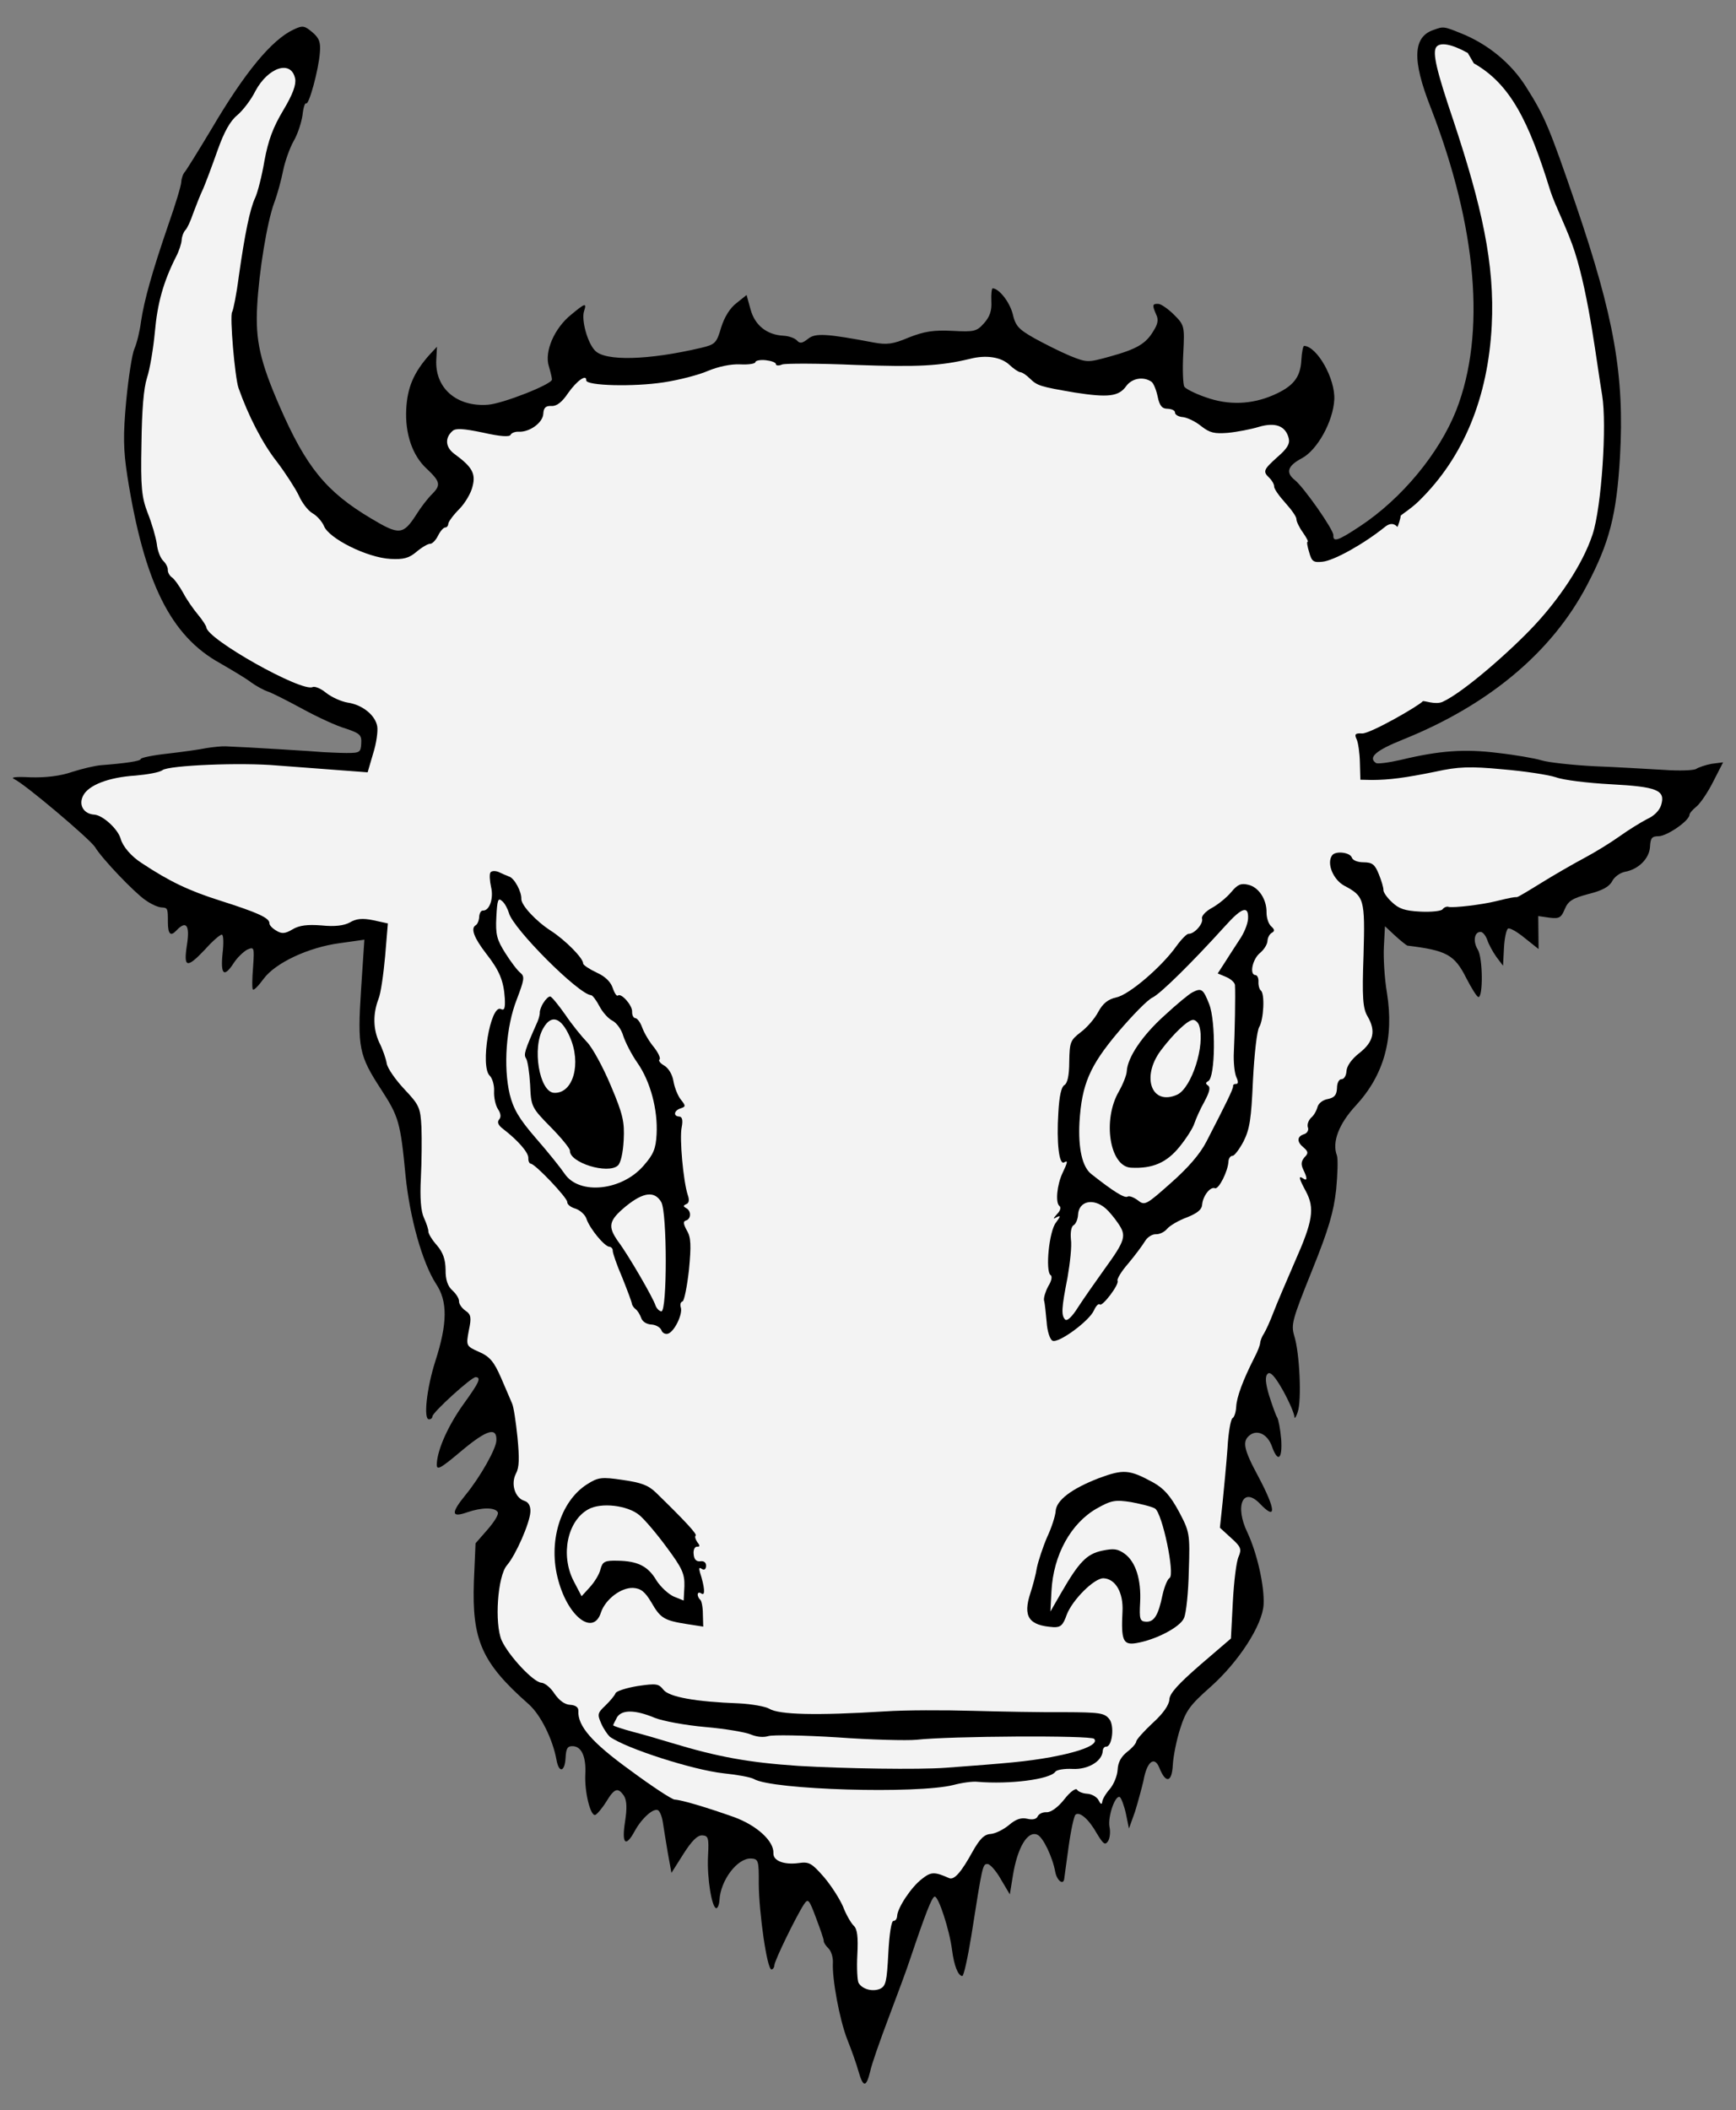 <?xml version="1.0" encoding="UTF-8" standalone="no"?>
<!DOCTYPE svg PUBLIC "-//W3C//DTD SVG 1.1//EN" "http://www.w3.org/Graphics/SVG/1.1/DTD/svg11.dtd">
<svg xmlns:dc="http://purl.org/dc/elements/1.1/" version="1.1" xmlns:xl="http://www.w3.org/1999/xlink" xmlns="http://www.w3.org/2000/svg" viewBox="36 58.5 292.5 355.5" width="292.5" height="355.5">
  <rect x="36" y="58.5" width="292.5" height="355.5" fill="#808080" stroke="none"/>
  <defs>
    <clipPath id="artboard_clip_path">
      <path d="M 36 58.5 L 328.5 58.5 L 328.5 252 L 207 414 L 36 414 Z"/>
    </clipPath>
  </defs>
  <g id="Bison_s_Head_Cabossed_(1)" stroke="none" stroke-opacity="1" stroke-dasharray="none" fill="none" fill-opacity="1">
    <title>Bison&apos;s Head Cabossed (1)</title>
    <g id="Bison_s_Head_Cabossed_(1)_Layer_2" clip-path="url(#artboard_clip_path)">
      <title>Layer 2</title>
      <g id="Group_3">
        <g id="Graphic_21">
          <path d="M 277.556 63.537 C 274.083 64.686 273.88 68.55 277.046 76.582 C 284.892 96.833 286.383 114.726 281.371 127.593 C 278.504 134.846 272.203 142.498 265.134 147.159 C 261.418 149.625 260.596 149.871 260.659 148.66 C 260.707 147.737 255.648 140.531 254.148 139.353 C 252.594 138.115 252.942 136.977 255.322 135.713 C 257.939 134.346 260.621 129.513 260.815 125.821 C 260.999 122.303 257.929 116.878 255.737 116.763 C 255.564 116.754 255.333 117.841 255.264 119.168 C 255.11 122.11 253.874 123.607 250.56 125.052 C 246.89 126.653 243.007 126.797 239.203 125.44 C 237.384 124.825 235.751 123.987 235.538 123.629 C 235.328 123.213 235.225 120.778 235.364 118.125 C 235.612 113.395 235.56 113.277 233.802 111.507 C 232.812 110.53 231.64 109.716 231.178 109.692 C 230.14 109.638 230.125 109.926 230.796 111.465 C 231.215 112.297 231.119 113.044 230.363 114.219 C 229.091 116.408 227.54 117.31 222.962 118.574 C 219.265 119.595 219.15 119.589 216.317 118.457 C 214.732 117.796 212.027 116.439 210.284 115.48 C 207.588 113.951 207.096 113.404 206.625 111.355 C 206.093 109.361 204.359 107.13 203.263 107.073 C 203.09 107.063 202.981 108.041 203.033 109.258 C 203.125 110.825 202.782 111.848 201.798 112.953 C 200.569 114.335 200.159 114.429 196.468 114.236 C 193.295 114.069 191.72 114.334 189.121 115.354 C 186.459 116.487 185.412 116.606 183.235 116.203 C 175.217 114.684 173.371 114.587 172.163 115.565 C 171.198 116.324 170.788 116.418 170.296 115.872 C 169.913 115.447 168.89 115.104 168.025 115.059 C 165.199 114.91 163.201 113.302 162.472 110.661 L 161.791 108.196 L 160.1 109.553 C 159.017 110.364 158.07 111.876 157.515 113.64 C 156.738 116.318 156.495 116.537 154.094 117.105 C 145.251 119.186 137.953 119.382 136.256 117.558 C 134.992 116.277 133.923 112.404 134.405 110.925 C 134.888 109.447 134.593 109.547 132.235 111.506 C 129.397 113.786 127.685 117.745 128.481 120.216 C 128.776 121.215 129.013 122.211 129.001 122.441 C 128.959 123.249 120.808 126.466 118.252 126.679 C 112.967 127.096 109.259 123.894 109.51 119.106 L 109.625 116.914 L 108.338 118.293 C 105.695 121.278 104.639 123.767 104.448 127.401 C 104.231 131.554 105.482 135.264 107.911 137.473 C 110.171 139.616 110.313 140.202 108.847 141.687 C 108.055 142.455 106.875 144.013 106.18 145.133 C 103.913 148.658 103.275 148.683 98.508 145.83 C 90.936 141.327 87.568 137.159 83.127 126.978 C 79.823 119.401 79.027 115.831 79.323 110.179 C 79.634 104.237 80.995 95.922 82.209 92.631 C 82.746 91.213 83.392 88.817 83.708 87.214 C 84.02 85.669 84.833 83.398 85.47 82.275 C 86.168 81.097 86.793 79.105 86.972 77.9 C 87.093 76.691 87.372 75.781 87.597 75.908 C 88.043 76.221 89.684 70.291 89.896 67.353 C 90.045 65.625 89.792 64.918 88.63 63.932 C 87.3 62.821 87.014 62.748 85.472 63.477 C 81.796 65.193 77.289 70.625 71.639 80.22 C 69.42 83.921 67.399 87.17 67.153 87.446 C 66.847 87.777 66.577 88.515 66.543 89.149 C 66.507 89.841 65.53 93.029 64.374 96.323 C 61.644 104.278 60.294 109.066 59.757 112.681 C 59.557 114.29 59.045 116.346 58.65 117.251 C 58.259 118.098 57.647 122.057 57.265 126.028 C 56.729 131.841 56.775 134.273 57.465 138.763 C 60.289 156.61 64.733 165.634 73.11 170.238 C 75.187 171.446 77.543 172.842 78.32 173.461 C 79.1 174.022 80.336 174.723 81.131 174.996 C 81.927 175.269 84.574 176.623 87.049 177.967 C 89.524 179.311 92.742 180.81 94.281 181.238 C 96.667 182.057 96.944 182.303 96.868 183.745 C 96.79 185.245 96.611 185.351 94.355 185.349 C 92.968 185.334 91.237 185.243 90.43 185.201 C 89.221 185.08 77.633 184.357 73.996 184.224 C 73.362 184.191 71.908 184.346 70.8 184.519 C 69.689 184.75 66.717 185.173 64.273 185.449 C 61.771 185.723 59.725 186.137 59.713 186.367 C 59.695 186.713 57.072 187.096 53.007 187.404 C 52.078 187.471 49.853 187.991 48.147 188.537 C 46.144 189.242 43.642 189.516 41.159 189.444 C 38.563 189.308 37.689 189.435 38.424 189.763 C 40.23 190.61 51.085 199.797 51.996 201.175 C 53.166 203.145 58.65 208.869 60.493 210.123 C 61.44 210.808 62.627 211.333 63.204 211.364 C 64.242 211.418 64.297 211.479 64.288 213.85 C 64.298 215.875 64.738 216.303 65.718 215.255 C 67.373 213.491 68.022 214.335 67.501 217.662 C 66.892 221.563 67.462 221.709 70.586 218.402 C 71.815 217.02 73.087 215.93 73.375 215.945 C 73.663 215.961 73.703 217.409 73.497 219.133 C 73.137 222.7 73.744 223.253 75.38 220.736 C 75.947 219.84 76.982 218.853 77.638 218.482 C 78.822 217.966 78.876 218.027 78.64 221.427 C 78.483 223.327 78.45 225.061 78.617 225.185 C 78.781 225.368 79.576 224.542 80.386 223.427 C 82.38 220.698 87.954 218.098 93.196 217.389 L 97.392 216.799 L 96.835 225.215 C 96.206 235.015 96.485 236.302 100.233 242.051 C 103.176 246.601 103.473 247.542 104.331 256.552 C 105.055 263.704 107.152 271.16 109.451 274.751 C 111.437 277.689 111.416 281.39 109.344 287.817 C 107.891 292.368 107.331 297.544 108.254 297.593 C 108.6 297.611 108.843 297.392 108.858 297.104 C 108.894 296.412 115.453 290.451 116.145 290.487 C 117.126 290.538 116.734 291.385 114.115 295.008 C 111.557 298.576 109.727 302.586 109.597 305.067 C 109.534 306.278 110.068 306.017 113.82 302.859 C 118.054 299.321 119.757 298.832 119.633 301.197 C 119.557 302.639 116.881 307.357 114.471 310.296 C 111.937 313.402 112.01 314.216 114.721 313.259 C 117.195 312.406 119.392 312.405 119.869 313.24 C 120.082 313.598 119.262 314.885 118.155 316.158 L 116.124 318.481 L 115.846 324.886 C 115.499 334.817 117.152 338.605 125.113 345.616 C 127.102 347.397 129.143 351.495 129.769 354.999 C 130.174 357.218 131.166 357.038 131.293 354.616 C 131.378 353.001 131.63 352.609 132.553 352.657 C 133.995 352.733 134.772 354.451 134.618 357.393 C 134.467 360.277 135.464 364.436 136.283 364.247 C 136.578 364.147 137.44 363.151 138.135 362.031 C 139.528 359.732 140.117 359.532 141.137 361.031 C 141.617 361.808 141.663 363.141 141.314 365.379 C 140.711 369.164 141.43 369.781 142.969 366.911 C 144.183 364.719 146.183 362.973 146.909 363.474 C 147.188 363.662 147.546 364.548 147.674 365.423 C 147.799 366.355 148.2 368.632 148.504 370.556 L 149.133 374.002 L 151.151 370.811 C 152.538 368.627 153.516 367.638 154.323 367.68 C 155.361 367.734 155.456 368.144 155.295 371.201 C 155.105 374.835 155.938 379.911 156.688 379.95 C 156.918 379.962 157.182 379.34 157.222 378.59 C 157.397 375.245 160.256 371.461 162.563 371.582 C 163.774 371.646 163.875 371.94 163.845 375.814 C 163.877 380.732 165.23 390.231 165.98 390.27 C 166.21 390.282 166.459 389.948 166.48 389.544 C 166.523 388.737 170.152 381.292 171.472 379.279 C 172.161 378.274 172.325 378.456 173.491 381.583 C 174.202 383.471 174.807 385.18 174.792 385.468 C 174.776 385.757 175.153 386.297 175.593 386.725 C 176.034 387.153 176.383 388.212 176.335 389.135 C 176.19 391.904 177.454 398.68 178.727 401.986 C 179.444 403.758 180.3 406.175 180.641 407.407 C 181.421 410.166 181.94 410.194 182.602 407.51 C 182.838 406.308 184.264 402.276 185.675 398.532 C 187.086 394.789 188.767 390.307 189.319 388.601 C 191.922 380.871 192.99 378.151 193.46 378.002 C 194.107 377.805 195.997 383.688 196.404 386.948 C 196.733 389.51 197.389 391.338 198.139 391.377 C 198.369 391.389 199.049 388.359 199.646 384.689 C 201.553 372.584 201.559 372.469 202.424 372.514 C 202.828 372.536 203.866 373.689 204.659 375.119 L 206.147 377.626 L 206.659 374.472 C 207.429 369.711 209.141 366.851 210.781 367.573 C 211.743 367.971 213.359 371.352 213.806 373.863 C 214.079 375.265 215.133 376.13 215.306 375.04 C 215.318 374.81 215.675 372.399 216.054 369.585 C 216.43 366.828 216.961 364.427 217.204 364.208 C 217.871 363.607 219.423 364.903 220.799 367.346 C 221.916 369.198 222.196 369.386 222.696 368.66 C 223.012 368.156 223.127 367.063 222.939 366.244 C 222.623 364.55 223.921 360.743 224.704 361.246 C 224.926 361.432 225.436 362.731 225.713 364.076 L 226.221 366.531 L 227.237 363.693 C 227.725 362.099 228.368 359.761 228.669 358.447 C 229.242 355.238 230.507 354.263 231.328 356.272 C 232.4 358.989 233.45 358.813 233.604 355.871 C 233.683 354.371 234.232 351.624 234.854 349.69 C 235.822 346.675 236.447 345.782 239.965 342.67 C 244.696 338.464 248.724 332.255 248.905 328.794 C 249.068 325.679 247.798 320.118 246.185 316.679 C 243.992 312.168 245.44 308.831 248.291 311.815 C 251.088 314.738 251.011 312.883 248.011 307.231 C 245.481 302.529 245.259 301.245 246.643 300.218 C 247.906 299.301 249.597 300.142 250.302 302.145 C 251.31 304.974 252.096 304.321 251.868 300.955 C 251.725 299.27 251.406 297.634 251.193 297.275 C 250.977 296.975 250.373 295.266 249.826 293.56 C 249.188 291.386 249.127 290.342 249.613 289.905 C 250.038 289.522 250.806 290.314 252.182 292.758 C 253.239 294.664 254.062 296.616 254.092 297.138 C 254.068 297.6 254.375 297.269 254.654 296.358 C 255.33 294.485 255.001 286.428 254.056 283.486 C 253.518 281.607 253.733 280.808 257.059 272.538 C 259.917 265.458 260.7 262.665 261.127 258.928 C 261.378 256.338 261.457 253.739 261.256 253.15 C 260.39 250.907 261.595 247.789 264.475 244.701 C 269.198 239.569 270.909 233.412 269.69 225.771 C 269.291 223.437 269.069 219.955 269.172 217.993 L 269.353 214.533 L 271.063 216.126 C 272.001 216.985 272.945 217.728 273.115 217.795 C 279.725 218.604 281.076 219.311 283.065 223.291 C 283.958 225.015 284.811 226.39 285.097 226.463 C 285.904 226.505 285.848 219.851 284.995 218.476 C 284.141 217.101 284.402 215.437 285.498 215.494 C 285.844 215.512 286.333 216.117 286.585 216.824 C 286.834 217.589 287.521 218.839 288.113 219.68 L 289.249 221.186 L 289.406 218.186 C 289.49 216.571 289.8 215.084 290.097 214.926 C 290.395 214.768 291.63 215.469 292.906 216.519 L 295.238 218.376 L 295.21 215.598 L 295.182 212.821 L 297.076 213.093 C 298.743 213.297 299.043 213.081 299.638 211.666 C 300.233 210.251 300.949 209.826 303.648 209.1 C 305.991 208.529 307.184 207.839 307.637 206.937 C 308.022 206.206 308.923 205.559 309.743 205.37 C 312.078 204.972 313.911 203.102 314.014 201.141 C 314.092 199.641 314.338 199.365 315.495 199.367 C 316.885 199.325 320.603 196.801 320.658 195.763 C 320.673 195.474 321.225 194.867 321.829 194.378 C 322.494 193.834 323.747 191.991 324.652 190.188 L 326.327 186.921 L 324.405 187.167 C 323.412 187.347 322.235 187.748 321.816 188.015 C 321.455 188.285 318.962 188.386 316.312 188.189 C 313.658 188.05 308.412 187.717 304.66 187.579 C 300.853 187.379 296.885 186.94 295.747 186.591 C 294.608 186.242 291.284 185.663 288.351 185.336 C 282.777 184.639 278.539 184.937 272.037 186.505 C 269.988 186.976 268.066 187.222 267.844 187.037 C 266.448 186.096 267.841 184.897 272.449 183.056 C 286.807 177.273 297.452 168.403 303.363 157.145 C 307.153 149.94 308.379 145.319 308.953 135.458 C 309.727 121.791 307.989 111.925 301.47 92.843 C 297.053 80.002 296.284 78.111 293.132 73.145 C 290.623 69.138 286.685 65.924 282.21 64.128 C 279.265 62.933 279.207 62.93 277.556 63.537 Z" fill="black"/>
        </g>
        <g id="Graphic_20">
          <path d="M 284.323 69.165 L 283.31 67.425 C 280.556 65.892 278.607 65.559 277.981 66.451 C 277.353 67.402 278.01 70.328 280.865 78.749 C 285.61 93.053 287.891 102.919 287.344 113.359 C 286.715 125.357 282.688 135.496 275.009 142.96 C 273.667 144.278 271.882 145.315 271.991 145.436 C 272.043 145.555 271.539 147.322 271.427 147.258 C 271.317 147.137 270.619 146.232 269.35 147.264 C 265.848 150.089 260.781 152.946 258.805 153.132 C 257.293 153.284 257.014 153.096 256.577 151.511 C 256.279 150.57 256.148 149.754 256.321 149.763 C 256.494 149.772 256.127 149.059 255.535 148.218 C 254.888 147.316 254.42 146.308 254.438 145.962 C 254.459 145.559 253.597 144.357 252.558 143.203 C 251.52 142.05 250.657 140.848 250.678 140.444 C 250.697 140.098 250.326 139.442 249.886 139.014 C 248.729 137.913 248.859 137.63 251.288 135.444 C 252.924 134.026 253.37 133.239 253.13 132.301 C 252.601 130.249 250.901 129.582 248.081 130.417 C 246.787 130.812 244.45 131.268 242.88 131.417 C 240.616 131.588 239.872 131.433 238.427 130.316 C 237.54 129.576 236.131 128.866 235.327 128.766 C 234.577 128.726 233.96 128.347 233.979 128.001 C 233.997 127.655 233.432 127.394 232.74 127.358 C 231.814 127.367 231.377 126.881 231.054 125.303 C 230.823 124.192 230.362 123.068 230.028 122.82 C 228.689 121.882 226.764 122.186 225.769 123.522 C 224.518 125.307 222.715 125.502 217.092 124.629 C 211.245 123.628 210.79 123.489 209.524 122.266 C 208.974 121.716 208.248 121.215 207.902 121.197 C 207.614 121.182 206.776 120.618 206.059 119.944 C 204.681 118.657 202.158 118.236 199.401 118.959 C 194.423 120.144 190.71 120.354 180.261 119.98 C 173.97 119.708 168.302 119.7 167.771 119.904 C 167.179 120.162 166.721 120.08 166.733 119.849 C 166.748 119.561 165.953 119.288 165.033 119.182 C 164.055 119.073 163.293 119.264 163.281 119.495 C 163.266 119.783 162.1 119.954 160.716 119.881 C 159.158 119.799 156.994 120.264 155.279 120.984 C 153.74 121.656 150.398 122.522 147.832 122.908 C 142.817 123.686 134.73 123.493 134.778 122.571 C 134.836 121.475 133.215 122.604 131.716 124.724 C 130.711 126.233 129.807 126.937 128.941 126.892 C 127.961 126.841 127.596 127.168 127.542 128.207 C 127.463 129.706 125.239 131.325 123.393 131.228 C 122.758 131.195 122.166 131.453 122.036 131.736 C 121.899 132.133 120.342 132.052 117.37 131.375 C 113.994 130.678 112.782 130.614 112.236 131.106 C 110.901 132.309 111.05 133.878 112.61 135.001 C 115.507 137.12 116.199 138.255 115.623 140.423 C 115.393 141.509 114.376 143.249 113.399 144.239 C 112.361 145.284 111.55 146.398 111.532 146.744 C 111.514 147.09 111.268 147.367 111.037 147.354 C 110.749 147.339 110.197 147.947 109.808 148.736 C 109.42 149.525 108.81 150.13 108.464 150.112 C 108.118 150.093 107.104 150.677 106.196 151.439 C 104.924 152.529 103.986 152.769 101.794 152.654 C 97.872 152.448 91.39 149.217 90.576 147.092 C 90.266 146.382 89.449 145.413 88.663 144.967 C 87.876 144.521 86.85 143.137 86.334 141.953 C 85.76 140.766 84.101 138.192 82.641 136.265 C 80.254 133.248 77.839 128.552 76.178 123.837 C 75.576 122.071 74.675 111.67 75.112 111.057 C 75.3 110.777 75.846 108.088 76.237 105.043 C 77.247 97.923 78.105 93.688 79.015 91.769 C 79.407 90.922 80.132 88.126 80.553 85.603 C 81.199 82.109 82.006 79.953 83.717 77.093 C 85.365 74.345 85.911 72.754 85.732 71.762 C 85.091 68.547 81.208 69.789 79.029 73.84 C 78.316 75.306 76.89 77.14 75.982 77.902 C 74.774 78.88 73.752 80.735 72.665 83.802 C 71.783 86.3 70.705 89.194 70.244 90.268 C 69.725 91.34 68.988 93.268 68.518 94.516 C 68.105 95.767 67.52 97.009 67.216 97.282 C 66.91 97.613 66.639 98.351 66.609 98.928 C 66.579 99.504 66.163 100.813 65.651 101.769 C 63.52 105.996 62.522 109.587 62.095 114.423 C 61.832 117.244 61.244 120.741 60.764 122.162 C 60.209 123.926 59.909 127.439 59.835 133.277 C 59.679 140.672 59.882 142.302 60.9 144.958 C 61.565 146.613 62.252 148.962 62.422 150.128 C 62.535 151.291 63.048 152.532 63.488 152.96 C 63.929 153.388 64.299 154.044 64.275 154.505 C 64.254 154.909 64.57 155.504 64.961 155.756 C 65.353 156.008 66.215 157.21 66.85 158.342 C 67.427 159.471 68.612 161.153 69.374 162.06 C 70.136 162.968 70.722 163.924 70.768 164.158 C 70.78 166.125 86.906 175.183 88.691 174.236 C 89.046 174.081 90.066 174.481 90.952 175.222 C 91.897 175.965 93.536 176.688 94.569 176.857 C 97.094 177.221 99.256 179.012 99.563 180.879 C 99.694 181.695 99.412 183.763 98.86 185.469 L 97.944 188.602 L 92.816 188.218 C 89.993 188.012 85.5 187.661 82.792 187.461 C 76.574 186.904 64.458 187.426 63.375 188.237 C 62.892 188.616 60.849 188.972 58.815 189.154 C 54.289 189.438 50.922 190.765 50.021 192.511 C 49.187 194.087 50.089 195.638 51.934 195.735 C 53.373 195.868 55.912 198.199 56.346 199.841 C 56.687 201.074 58.102 202.767 59.893 203.902 C 64.533 206.98 67.806 208.539 73.04 210.202 C 79.355 212.21 81.447 213.129 81.398 214.052 C 81.383 214.341 81.875 214.887 82.549 215.269 C 83.445 215.837 84.025 215.81 85.278 215.065 C 86.414 214.373 87.81 214.215 90.172 214.396 C 92.415 214.63 93.988 214.423 94.941 213.894 C 96.016 213.257 97.063 213.138 98.894 213.523 L 101.353 214.057 L 100.89 219.585 C 100.614 222.636 100.153 225.909 99.759 226.814 C 98.818 229.31 98.858 231.857 99.897 234.109 C 100.474 235.238 101.027 236.829 101.158 237.646 C 101.288 238.462 102.634 240.384 104.113 241.965 C 106.633 244.642 106.842 245.058 107.013 248.421 C 107.083 250.392 107.054 254.265 106.912 256.976 C 106.74 260.264 106.91 262.529 107.43 263.655 C 107.846 264.545 108.195 265.604 108.177 265.95 C 108.159 266.296 108.796 267.371 109.616 268.281 C 110.652 269.492 111.053 270.67 111.078 272.407 C 111.048 274.082 111.452 275.203 112.226 275.879 C 112.888 276.493 113.368 277.27 113.343 277.731 C 113.322 278.135 113.805 278.854 114.418 279.291 C 115.369 279.919 115.457 280.445 114.996 282.618 C 114.514 285.196 114.511 285.254 116.715 286.237 C 118.525 287.026 119.232 287.873 120.42 290.595 C 121.191 292.429 122.072 294.384 122.276 294.915 C 122.537 295.449 122.923 298.014 123.191 300.631 C 123.525 304.177 123.505 305.68 122.928 306.748 C 122.027 308.494 122.771 310.847 124.365 311.335 C 125.048 311.545 125.419 312.2 125.367 313.181 C 125.267 315.084 122.904 320.455 121.426 322.171 C 119.826 323.996 119.291 332.007 120.53 334.849 C 121.724 337.456 125.887 341.897 127.213 341.966 C 127.79 341.997 128.789 342.801 129.43 343.818 C 130.238 344.959 131.127 345.642 132.05 345.69 C 132.973 345.739 133.474 346.112 133.444 346.689 C 133.308 349.284 135.764 352.074 142.229 356.751 C 145.848 359.427 149.203 361.628 149.665 361.652 C 150.876 361.715 155.09 362.977 159.69 364.606 C 163.549 366.023 166.418 368.661 166.312 370.68 C 166.246 371.949 168.058 372.68 170.563 372.348 C 172.311 372.093 172.761 372.348 174.78 374.652 C 176.034 376.106 177.477 378.379 178.045 379.681 C 178.552 381.038 179.402 382.471 179.843 382.899 C 180.45 383.451 180.611 384.79 180.454 387.79 C 180.336 390.039 180.455 392.185 180.668 392.544 C 181.305 393.618 183.018 394.055 184.259 393.542 C 185.267 393.074 185.422 392.33 185.673 387.543 C 185.845 384.255 186.19 382.075 186.537 382.093 C 186.883 382.111 187.135 381.719 187.159 381.258 C 187.231 379.874 189.556 376.351 191.362 375 C 192.87 373.807 193.45 373.779 195.937 374.893 C 196.787 375.227 197.956 373.9 199.873 370.414 C 201.084 368.28 201.819 367.508 202.921 367.45 C 203.734 367.377 205.1 366.697 206.008 365.935 C 207.158 364.954 208.042 364.653 209.071 364.881 C 209.927 365.099 210.628 364.962 210.825 364.51 C 211.023 364.058 211.675 363.745 212.367 363.781 C 213.06 363.817 214.262 362.955 215.315 361.622 C 216.307 360.344 217.269 359.642 217.482 360 C 217.64 360.298 218.432 360.629 219.182 360.668 C 219.932 360.707 220.831 361.217 221.092 361.751 C 221.459 362.465 221.63 362.531 221.711 362.073 C 221.736 361.611 222.306 360.658 222.983 359.884 C 223.66 359.109 224.257 357.637 224.312 356.599 C 224.375 355.387 224.888 354.431 225.914 353.617 C 226.758 352.967 227.435 352.193 227.453 351.847 C 227.468 351.558 228.697 350.177 230.218 348.753 C 231.978 347.168 232.98 345.716 233.028 344.793 C 233.083 343.755 234.494 342.21 238.252 338.936 L 243.399 334.521 L 243.723 328.349 C 243.901 324.946 244.313 321.497 244.702 320.707 C 245.23 319.463 245.078 319.05 243.42 317.575 L 241.543 315.857 L 242.001 311.543 C 242.24 309.184 242.628 305.098 242.824 302.447 C 242.96 299.852 243.37 297.559 243.667 297.402 C 243.965 297.244 244.241 296.39 244.289 295.468 C 244.374 293.853 245.387 291.071 247.387 287.127 C 247.9 286.171 248.303 285.093 248.321 284.747 C 248.34 284.401 248.61 283.663 248.986 283.105 C 249.302 282.601 250.021 281.019 250.558 279.601 C 251.095 278.183 252.742 274.336 254.19 271 C 257.206 264.217 257.551 262.037 256.024 259.181 C 254.864 257.038 254.721 256.452 255.559 257.016 C 256.284 257.517 256.312 256.998 255.58 255.513 C 255.164 254.624 255.248 254.108 255.804 253.443 C 256.475 252.784 256.432 252.493 255.658 251.816 C 254.492 250.887 254.482 249.961 255.718 249.563 C 256.246 249.417 256.565 248.856 256.358 248.382 C 256.209 247.912 256.476 247.231 256.904 246.791 C 257.387 246.412 257.836 245.567 257.982 244.997 C 258.13 244.368 258.913 243.773 259.73 243.642 C 260.841 243.411 261.211 242.968 261.272 241.814 C 261.263 240.888 261.642 240.272 262.046 240.293 C 262.449 240.314 262.829 239.698 262.868 238.948 C 262.913 238.083 263.727 236.911 265.053 235.882 C 267.466 233.984 267.851 232.153 266.418 229.706 C 265.619 228.392 265.488 226.476 265.745 219.376 C 266.01 209.904 265.858 209.491 262.482 207.694 C 260.627 206.672 259.497 203.952 260.434 202.613 C 260.999 201.775 263.47 202.078 263.771 202.961 C 263.92 203.432 264.77 203.765 265.753 203.759 C 267.198 203.777 267.645 204.09 268.31 205.744 C 268.772 206.867 269.115 208.042 269.094 208.446 C 269.076 208.792 269.72 209.751 270.548 210.489 C 271.705 211.59 272.671 211.93 275.324 212.069 C 277.17 212.166 278.858 211.965 279.046 211.686 C 279.295 211.352 279.768 211.145 280.108 211.279 C 281.025 211.443 285.564 210.928 288.083 210.309 C 290.369 209.734 291.186 209.604 291.59 209.625 C 291.763 209.634 293.614 208.516 295.766 207.183 C 297.919 205.85 301.139 203.994 302.924 203.047 C 304.709 202.099 307.398 200.447 308.901 199.369 C 310.403 198.291 312.495 197.012 313.505 196.487 C 314.689 195.97 315.606 195.035 315.885 194.124 C 316.653 191.62 315.238 191.025 307.393 190.614 C 303.528 190.411 299.39 189.905 298.143 189.435 C 296.892 189.022 292.875 188.407 289.19 188.098 C 283.722 187.58 281.694 187.647 277.89 188.489 C 272.687 189.547 270.125 189.875 267.174 189.894 L 265.21 189.849 L 265.13 186.953 C 265.097 185.389 264.844 183.583 264.583 183.049 C 264.167 182.16 264.349 181.996 265.503 182.056 C 266.829 182.126 274.988 177.462 275.725 176.633 C 275.907 176.469 277.785 177.263 279.026 176.749 C 282.699 175.091 290.891 167.785 294.57 163.813 C 298.491 159.623 302.616 153.751 304.336 148.52 C 305.85 143.914 306.765 130.025 305.947 125.091 C 305.023 119.647 303.771 108.522 301.335 100.933 C 300.192 97.345 298.067 93.248 297.219 90.659 C 293.61 78.959 290.502 72.67 284.323 69.165 Z" fill="#f3f3f3"/>
        </g>
        <g id="Graphic_19">
          <path d="M 243.453 208.779 C 242.713 209.666 241.262 210.862 240.19 211.443 C 239.119 212.023 238.381 212.852 238.533 213.264 C 238.779 214.087 237.24 215.857 236.26 215.806 C 235.971 215.791 235.055 216.726 234.244 217.84 C 231.808 221.299 226.295 226.042 224.131 226.507 C 222.668 226.835 221.821 227.543 221.053 228.948 C 220.474 230.075 219.12 231.623 218.097 232.38 C 216.349 233.734 216.218 234.016 216.158 237.368 C 216.15 239.739 215.852 240.996 215.315 241.315 C 214.839 241.579 214.469 243.121 214.321 245.948 C 214 250.963 214.438 254.745 215.27 254.326 C 215.986 253.901 215.91 254.244 215 256.163 C 214.086 258.14 213.817 261.075 214.482 261.631 C 214.816 261.88 214.67 262.45 214.121 263 C 213.383 263.829 213.377 263.944 214.094 263.519 C 214.746 263.206 214.677 263.434 213.93 264.436 C 212.755 265.878 212.113 272.612 213.003 273.295 C 213.34 273.486 213.182 274.287 212.615 275.183 C 212.166 276.027 211.82 277.108 211.911 277.575 C 212.06 278.046 212.203 279.731 212.355 281.243 C 212.446 282.809 212.951 284.224 213.349 284.36 C 214.366 284.818 219.538 281.041 220.327 279.231 C 220.654 278.496 221.082 278.056 221.304 278.241 C 221.684 278.724 224.664 274.831 224.29 274.233 C 224.19 273.939 224.952 272.648 226.12 271.322 C 227.231 269.992 228.476 268.322 228.919 267.593 C 229.301 266.919 230.139 266.384 230.773 266.418 C 231.35 266.448 232.239 266.032 232.673 265.476 C 233.104 264.978 234.598 264.073 236.012 263.569 C 237.785 262.852 238.511 262.254 238.556 261.389 C 238.689 259.95 239.931 258.337 240.723 258.668 C 241.348 258.874 242.896 255.832 242.984 254.159 C 243.011 253.64 243.323 253.194 243.67 253.212 C 243.958 253.227 244.826 252.116 245.533 250.765 C 246.568 248.679 246.828 247.015 247.112 240.494 C 247.351 235.937 247.778 232.2 248.161 231.526 C 248.919 230.293 249.152 225.852 248.427 225.351 C 248.205 225.166 248.007 224.519 248.041 223.885 C 248.071 223.308 247.867 222.777 247.521 222.758 C 246.483 222.704 247.026 220.072 248.295 219.039 C 248.959 218.496 249.527 217.6 249.557 217.023 C 249.587 216.447 249.909 215.827 250.325 215.618 C 250.801 215.353 250.759 215.062 250.206 214.57 C 249.763 214.2 249.411 213.198 249.401 212.272 C 249.461 210.02 248.067 207.922 246.294 207.54 C 245.095 207.246 244.503 207.504 243.453 208.779 Z" fill="black"/>
        </g>
        <g id="Graphic_18">
          <path d="M 246.284 213.266 C 246.235 214.189 245.574 215.773 244.824 216.833 C 244.132 217.896 243 219.63 242.369 220.638 L 241.173 222.484 L 242.588 223.078 C 243.381 223.409 244.043 224.022 244.079 224.429 C 244.177 225.88 244.051 232.699 243.893 235.698 C 243.806 237.371 243.997 239.232 244.307 239.942 C 244.672 240.713 244.65 241.117 244.247 241.096 C 243.958 241.081 243.719 241.242 243.764 241.475 C 243.798 241.94 242.569 244.42 239.285 250.784 C 238.19 252.925 236.159 255.248 233.249 257.813 C 229.124 261.473 228.884 261.634 227.718 260.705 C 227.05 260.207 226.257 259.876 225.957 260.092 C 225.423 260.353 223.519 259.154 219.909 256.305 C 218.351 255.124 217.649 251.964 217.882 247.522 C 218.272 241.18 219.592 238.068 224.403 232.363 C 226.806 229.539 229.374 226.897 230.203 226.536 C 231.569 225.856 236.813 220.693 242.462 214.454 C 245.287 211.305 246.402 211.016 246.284 213.266 Z" fill="#f3f3f3"/>
        </g>
        <g id="Graphic_17">
          <path d="M 222.324 262.099 C 222.821 262.53 223.748 263.62 224.392 264.579 C 225.843 266.68 225.631 267.421 222.077 272.324 C 220.641 274.331 218.641 277.176 217.698 278.631 C 216.623 280.367 215.773 281.133 215.445 280.768 C 214.79 280.04 214.85 278.886 215.875 273.677 C 216.29 271.269 216.615 268.394 216.441 267.286 C 216.332 266.066 216.498 265.091 216.914 264.882 C 217.272 264.669 217.603 263.877 217.643 263.127 C 217.763 260.819 220.222 260.254 222.324 262.099 Z" fill="#f3f3f3"/>
        </g>
        <g id="Graphic_16">
          <path d="M 118.634 205.477 C 118.446 205.756 118.504 206.858 118.738 207.912 C 119.215 209.845 118.468 211.946 117.372 211.889 C 117.026 211.871 116.768 212.378 116.738 212.955 C 116.705 213.589 116.441 214.212 116.144 214.369 C 115.248 214.901 115.913 216.555 117.918 219.147 C 120.14 221.982 120.86 223.698 121.052 226.657 C 121.138 228.339 120.998 228.795 120.379 228.473 C 118.627 227.687 116.862 238.179 118.517 239.712 C 118.957 240.14 119.301 241.315 119.249 242.295 C 119.195 243.334 119.471 244.679 119.9 245.337 C 120.383 246.057 120.465 246.697 120.097 247.083 C 119.727 247.526 119.931 248.057 120.766 248.679 C 123.268 250.604 125.068 252.665 125.02 253.587 C 124.993 254.107 125.202 254.522 125.433 254.535 C 126.183 254.574 131.609 260.295 131.573 260.987 C 131.552 261.391 132.162 261.886 132.961 262.101 C 133.756 262.374 134.64 263.173 134.834 263.877 C 135.387 265.467 137.831 268.488 138.697 268.533 C 138.985 268.548 139.258 268.852 139.24 269.198 C 139.222 269.544 139.924 271.605 140.853 273.736 C 141.722 275.921 142.484 277.928 142.472 278.159 C 142.518 278.392 142.785 278.811 143.119 279.06 C 143.453 279.309 143.824 279.965 144.027 280.496 C 144.225 281.143 144.953 281.586 145.761 281.628 C 146.511 281.667 147.24 282.11 147.446 282.584 C 147.595 283.054 148.102 283.312 148.573 283.163 C 149.632 282.814 151.058 279.881 150.712 278.764 C 150.563 278.293 150.645 277.835 150.997 277.738 C 151.291 277.638 151.764 275.233 152.086 272.416 C 152.473 268.329 152.43 266.939 151.738 265.804 C 151.158 264.732 151.067 264.265 151.537 264.116 C 152.475 263.876 152.49 262.488 151.646 262.039 C 151.084 261.721 151.09 261.605 151.625 261.344 C 152.095 261.195 152.183 260.622 151.879 259.796 C 151.132 257.501 150.469 250.294 150.857 248.406 C 151.093 247.203 150.951 246.617 150.431 246.59 C 149.393 246.536 149.56 245.561 150.677 245.215 C 151.56 244.914 151.566 244.799 150.698 243.712 C 150.209 243.108 149.647 241.691 149.471 240.64 C 149.297 239.532 148.66 238.458 147.931 238.015 C 147.257 237.632 146.877 237.15 147.117 236.989 C 147.36 236.77 146.889 235.82 146.185 234.915 C 145.422 234.008 144.572 232.575 144.217 231.631 C 143.916 230.748 143.375 230.025 143.029 230.007 C 142.741 229.992 142.477 229.515 142.507 228.939 C 142.564 227.843 140.651 225.718 140.105 226.21 C 139.923 226.374 139.546 225.834 139.246 224.95 C 138.896 223.891 137.961 222.974 136.491 222.319 C 135.25 221.733 134.245 221.044 134.257 220.814 C 134.302 219.948 131.226 216.837 128.764 215.262 C 126.247 213.626 123.784 210.952 123.838 209.914 C 123.899 208.761 122.69 206.441 121.779 206.162 C 121.269 205.962 120.477 205.631 119.97 205.373 C 119.402 205.17 118.822 205.198 118.634 205.477 Z" fill="black"/>
        </g>
        <g id="Graphic_15">
          <path d="M 121.747 212.292 C 122.419 214.93 133.52 226.038 135.597 226.147 C 135.827 226.159 136.477 227.003 137.003 228.014 C 137.528 229.025 138.512 230.117 139.189 230.442 C 139.921 230.827 140.729 231.969 141.02 233.025 C 141.37 234.085 142.417 236.164 143.441 237.606 C 145.591 240.726 146.849 245.419 146.631 249.572 C 146.504 251.995 146.107 252.957 144.507 254.782 C 140.868 259.103 133.598 259.879 131.129 256.221 C 130.485 255.262 128.314 252.545 126.294 250.242 C 123.403 246.909 122.504 245.3 121.882 242.838 C 120.794 238.212 121.263 231.469 123.065 226.879 C 124.339 223.533 124.424 223.017 123.705 222.401 C 123.204 222.027 122.068 220.522 121.16 219.086 C 119.717 216.812 119.474 215.932 119.628 212.99 C 119.783 210.049 119.919 209.651 120.636 210.325 C 121.079 210.695 121.55 211.645 121.747 212.292 Z" fill="#f3f3f3"/>
        </g>
        <g id="Graphic_14">
          <path d="M 147.42 261.008 C 148.425 262.796 148.42 279.454 147.439 279.402 C 147.093 279.384 146.653 278.956 146.449 278.425 C 146.054 277.132 141.863 269.913 140.187 267.686 C 138.356 265.102 138.523 264.128 141.485 261.68 C 144.445 259.291 146.305 259.099 147.42 261.008 Z" fill="#f3f3f3"/>
        </g>
        <g id="Graphic_13">
          <path d="M 221.159 307.501 C 216.554 309.284 213.965 311.23 213.868 313.076 C 213.832 313.768 213.204 315.818 212.424 317.454 C 211.699 319.151 210.94 321.483 210.71 322.57 C 210.534 323.718 210.03 325.6 209.618 326.851 C 208.31 330.831 209.331 332.33 213.481 332.606 C 214.692 332.669 215.117 332.287 215.73 330.526 C 216.67 328.03 220.394 324.292 221.952 324.374 C 223.971 324.48 225.295 326.805 225.129 329.977 C 224.875 334.822 225.236 335.651 227.395 335.302 C 230.661 334.779 234.823 332.625 235.481 331.098 C 235.869 330.309 236.233 326.684 236.305 323.102 C 236.519 316.808 236.419 316.514 234.63 313.123 C 233.206 310.504 232.116 309.232 230.26 308.209 C 226.268 306.033 225.287 305.982 221.159 307.501 Z" fill="black"/>
        </g>
        <g id="Graphic_12">
          <path d="M 230.607 312.623 C 231.84 313.382 234.013 323.791 233.06 324.32 C 232.702 324.532 232.171 325.835 231.868 327.207 C 231.17 330.583 230.472 331.761 229.088 331.689 C 228.049 331.634 227.955 331.224 228.1 328.456 C 228.303 324.591 227.361 321.592 225.466 320.22 C 224.294 319.407 223.663 319.316 221.675 319.732 C 219.1 320.291 217.816 321.612 214.827 326.777 L 212.982 329.977 L 213.164 326.516 C 213.481 320.459 216.422 315.119 220.774 312.628 C 223.218 311.253 223.862 311.113 226.615 311.546 C 228.276 311.865 230.103 312.308 230.607 312.623 Z" fill="#f3f3f3"/>
        </g>
        <g id="Graphic_11">
          <path d="M 134.923 308.534 C 130.376 311.419 128.277 318.365 130.081 324.765 C 131.78 330.985 136.012 334.099 137.262 330.115 C 138.015 327.899 140.665 325.898 142.683 326.003 C 143.952 326.07 144.675 326.628 145.738 328.419 C 147.275 331.103 147.891 331.482 151.735 332.088 L 154.488 332.522 L 154.427 330.379 C 154.43 329.222 154.199 328.111 153.974 327.983 C 153.753 327.798 153.543 327.382 153.558 327.094 C 153.576 326.748 153.868 326.705 154.202 326.954 C 154.873 327.394 154.724 325.825 153.928 323.354 C 153.733 322.649 153.8 322.479 154.246 322.792 C 154.638 323.044 154.935 322.886 154.966 322.309 C 154.996 321.732 154.607 321.423 154.024 321.508 C 153.326 321.587 152.94 321.22 152.873 320.291 C 152.794 319.593 153.055 319.028 153.459 319.049 C 153.921 319.073 153.987 318.903 153.498 318.299 C 153.177 317.82 153.028 317.349 153.21 317.185 C 153.51 316.969 151.43 314.72 146.532 309.952 C 145.211 308.668 144.018 308.259 140.919 307.807 C 137.36 307.274 136.778 307.359 134.923 308.534 Z" fill="black"/>
        </g>
        <g id="Graphic_10">
          <path d="M 143.731 313.738 C 144.563 314.418 146.634 316.84 148.307 319.126 C 150.955 322.677 151.368 323.624 151.317 325.704 L 151.19 328.127 L 149.548 327.462 C 148.643 327.068 147.319 325.842 146.624 324.764 C 145.19 322.317 143.441 321.474 140.09 321.414 C 137.895 321.357 137.537 321.569 137.182 322.823 C 137.024 323.625 136.202 324.97 135.403 325.853 L 133.992 327.399 L 132.625 324.782 C 130.423 320.445 131.591 314.722 135.106 312.766 C 137.252 311.548 141.736 312.072 143.731 313.738 Z" fill="#f3f3f3"/>
        </g>
        <g id="Graphic_9">
          <path d="M 143.424 342.527 C 141.557 342.834 139.851 343.381 139.718 343.721 C 139.581 344.118 138.78 345.06 137.988 345.828 C 136.649 347.088 136.637 347.319 137.309 348.858 C 137.722 349.805 138.423 350.767 138.754 351.074 C 141.541 353.071 152.805 356.669 157.866 357.223 C 160.167 357.459 162.459 357.869 163.021 358.187 C 166.106 360.026 190.593 360.731 196.631 359.197 C 198.097 358.811 199.904 358.558 200.708 358.659 C 206.121 359.116 212.876 358.255 213.81 356.974 C 214.002 356.637 215.343 356.418 216.728 356.49 C 219.323 356.626 221.712 355.19 221.803 353.459 C 221.824 353.056 222.073 352.722 222.361 352.737 C 223.4 352.791 223.821 349.169 222.895 348.08 C 222.081 347.054 221.276 346.954 215.262 346.928 C 211.559 346.965 204.682 346.836 199.889 346.701 C 195.153 346.568 188.501 346.566 185.135 346.795 C 173.529 347.517 167.29 347.364 165.608 346.35 C 164.992 345.971 162.642 345.558 160.508 345.446 C 153.118 345.175 148.765 344.368 147.787 343.16 C 146.973 342.134 146.63 342.058 143.424 342.527 Z" fill="black"/>
        </g>
        <g id="Graphic_8">
          <path d="M 146.325 347.884 C 147.627 348.415 151.465 349.137 154.862 349.431 C 158.201 349.721 161.641 350.307 162.546 350.701 C 163.508 351.098 164.601 351.214 165.424 350.967 C 166.189 350.718 171.447 350.82 177.154 351.177 C 182.801 351.589 188.809 351.73 190.379 351.581 C 195.964 350.949 219.802 350.81 220.348 351.417 C 221.168 352.327 218.388 353.512 213.072 354.506 C 208.81 355.266 205.847 355.515 195.337 356.295 C 190.808 356.636 178.267 356.441 170.483 355.976 C 162.183 355.425 156.912 354.455 149.283 352.146 C 147.403 351.585 144.385 350.675 142.615 350.235 C 140.791 349.734 139.312 349.252 139.318 349.137 C 139.324 349.021 139.646 348.402 139.968 347.783 C 140.787 346.495 142.985 346.495 146.325 347.884 Z" fill="#f3f3f3"/>
        </g>
        <g id="Graphic_7">
          <path d="M 236.9 225.672 C 236.365 225.933 234.25 227.673 232.183 229.59 C 228.48 232.924 225.973 236.61 225.849 238.975 C 225.816 239.609 225.215 241.139 224.514 242.375 C 221.716 247.203 222.984 255.02 226.56 255.207 C 230.194 255.398 232.562 254.365 234.726 251.702 C 235.9 250.26 237.035 248.468 237.248 247.728 C 237.521 246.932 238.243 245.293 238.944 244.057 C 239.778 242.481 239.994 241.683 239.547 241.37 C 239.101 241.057 239.11 240.884 239.587 240.62 C 240.78 239.931 240.865 230.565 239.745 227.672 C 238.724 225.074 238.445 224.886 236.9 225.672 Z" fill="black"/>
        </g>
        <g id="Graphic_6">
          <path d="M 238.051 231.285 C 239.096 234.521 236.812 241.689 234.378 242.892 C 230.052 244.863 228.226 239.967 231.586 235.458 C 233.762 232.564 236.196 230.263 237.061 230.308 C 237.408 230.326 237.906 230.757 238.051 231.285 Z" fill="#f3f3f3"/>
        </g>
        <g id="Graphic_5">
          <path d="M 127.546 227.46 C 127.17 228.019 126.957 228.76 126.945 228.991 C 126.991 229.224 126.836 229.968 126.572 230.591 C 124.409 235.452 124.199 236.135 124.628 236.793 C 124.898 237.155 125.199 239.137 125.321 241.225 C 125.476 244.878 125.525 245.054 128.765 248.347 C 130.578 250.177 132.045 251.989 132.026 252.335 C 131.921 254.354 138.409 256.371 140.108 254.841 C 140.594 254.404 140.973 252.688 141.085 250.554 C 141.245 247.497 140.966 246.21 138.906 241.359 C 137.621 238.284 135.826 235.009 134.949 234.095 C 134.071 233.182 132.386 231.127 131.259 229.448 C 130.075 227.767 128.933 226.376 128.702 226.364 C 128.414 226.349 127.925 226.844 127.546 227.46 Z" fill="black"/>
        </g>
        <g id="Graphic_4">
          <path d="M 131.992 233.13 C 134.012 237.632 132.586 242.763 129.356 242.594 C 126.875 242.464 125.593 234.935 127.556 231.683 C 128.894 229.324 130.543 229.873 131.992 233.13 Z" fill="#f3f3f3"/>
        </g>
      </g>
    </g>
  </g>
</svg>
